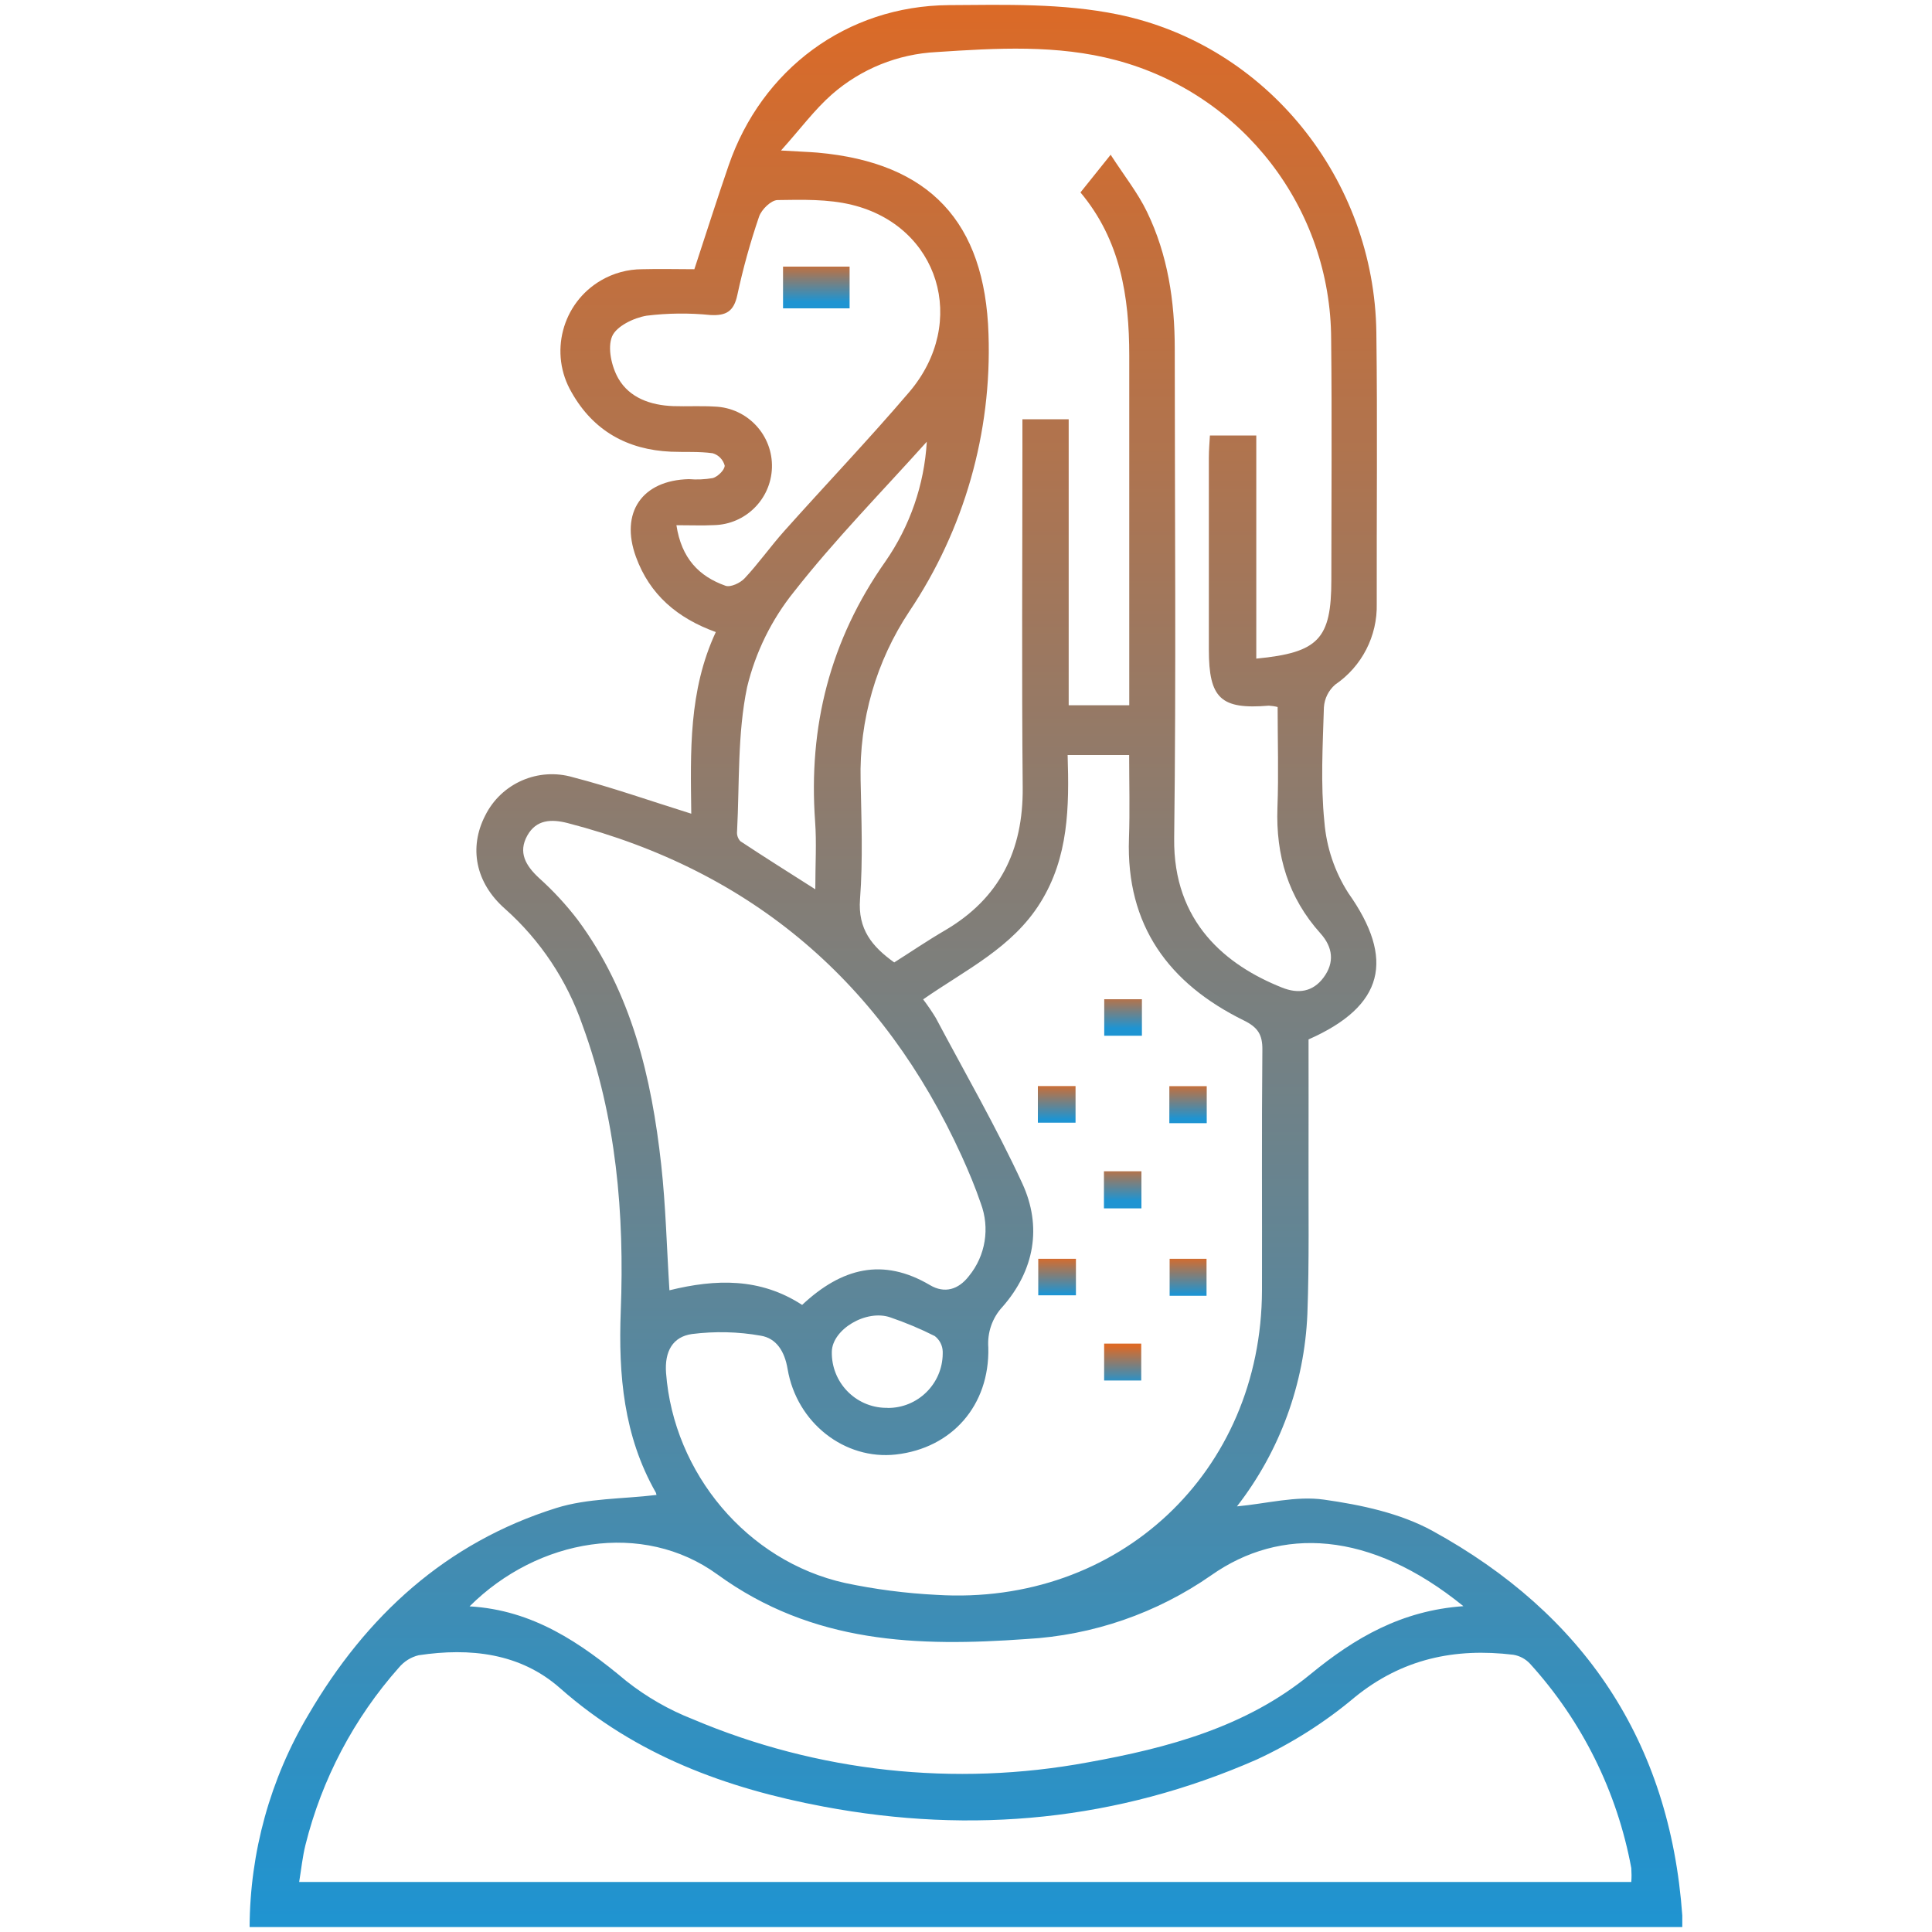 <svg xmlns="http://www.w3.org/2000/svg" xmlns:xlink="http://www.w3.org/1999/xlink" id="Layer_1" data-name="Layer 1" version="1.1" viewBox="0 0 200 200"><defs><style> .cls-1 { fill: url(#linear-gradient); } .cls-1, .cls-2, .cls-3, .cls-4, .cls-5, .cls-6, .cls-7, .cls-8, .cls-9, .cls-10 { stroke-width: 0px; } .cls-2 { fill: url(#linear-gradient-6); } .cls-3 { fill: url(#linear-gradient-5); } .cls-4 { fill: none; } .cls-5 { fill: url(#linear-gradient-2); } .cls-6 { fill: url(#linear-gradient-7); } .cls-7 { fill: url(#linear-gradient-3); } .cls-11 { clip-path: url(#clippath); } .cls-8 { fill: url(#linear-gradient-9); } .cls-9 { fill: url(#linear-gradient-8); } .cls-10 { fill: url(#linear-gradient-4); } </style><clipPath id="clippath"><rect class="cls-4" x="25.84" y=".5" width="148.31" height="199"/></clipPath><linearGradient id="linear-gradient" x1="2.25" y1="200.09" x2="2.25" y2="199.48" gradientTransform="translate(-448.21 65298.47) scale(243.21 -326.34)" gradientUnits="userSpaceOnUse"><stop offset="0" stop-color="#db6a27"/><stop offset="1" stop-color="#1e94d2"/></linearGradient><linearGradient id="linear-gradient-2" x1="28.56" y1="163.93" x2="28.56" y2="163.32" gradientTransform="translate(-66.31 1119.01) scale(6.39 -6.2)" xlink:href="#linear-gradient"/><linearGradient id="linear-gradient-3" x1="29.23" y1="164.94" x2="29.23" y2="164.33" gradientTransform="translate(-77.58 1136.36) scale(6.4 -6.21)" xlink:href="#linear-gradient"/><linearGradient id="linear-gradient-4" x1="28.06" y1="165.39" x2="28.06" y2="164.78" gradientTransform="translate(-55.22 1152.26) scale(6.35 -6.29)" xlink:href="#linear-gradient"/><linearGradient id="linear-gradient-5" x1="28.71" y1="166.33" x2="28.71" y2="165.72" gradientTransform="translate(-66.33 1168.32) scale(6.36 -6.3)" xlink:href="#linear-gradient"/><linearGradient id="linear-gradient-6" x1="29.21" y1="166.73" x2="29.21" y2="166.12" gradientTransform="translate(-77.53 1163.87) scale(6.4 -6.2)" xlink:href="#linear-gradient"/><linearGradient id="linear-gradient-7" x1="28.44" y1="167.17" x2="28.44" y2="166.56" gradientTransform="translate(-55.08 1179.95) scale(6.26 -6.28)" xlink:href="#linear-gradient"/><linearGradient id="linear-gradient-8" x1="29" y1="168.03" x2="29" y2="167.42" gradientTransform="translate(-66.23 1192.95) scale(6.29 -6.27)" xlink:href="#linear-gradient"/><linearGradient id="linear-gradient-9" x1="18.61" y1="161.74" x2="18.61" y2="161.14" gradientTransform="translate(-125.74 1173.72) scale(11.3 -7.09)" xlink:href="#linear-gradient"/></defs><g class="cls-11"><g id="Group_14" data-name="Group 14"><path id="Path_294" data-name="Path 294" class="cls-1" d="M71.56,84.23c-.08-6.4-.29-12.73,2.54-18.8-3.99-1.44-6.85-3.88-8.27-7.79-1.66-4.57.62-7.92,5.48-8.04.83.07,1.67.03,2.49-.11.52-.16,1.23-.85,1.22-1.3-.17-.61-.63-1.09-1.24-1.27-1.42-.2-2.88-.1-4.32-.16-4.52-.2-8.04-2.17-10.28-6.13-2.37-4.04-1.01-9.24,3.03-11.6,1.3-.76,2.77-1.16,4.27-1.16,1.82-.05,3.64,0,5.4,0,1.21-3.68,2.33-7.21,3.54-10.72C78.84,7.18,87.64.61,98.22.53c5.83-.04,11.81-.2,17.47.96,15.49,3.16,26.58,17.12,26.79,32.93.12,9.36.02,18.72.04,28.08.08,3.34-1.54,6.49-4.3,8.37-.69.6-1.11,1.44-1.17,2.35-.12,3.95-.35,7.94.05,11.86.21,2.62,1.06,5.15,2.48,7.37,4.84,6.84,3.72,11.69-4.12,15.15,0,4.01.01,8.11,0,12.21-.02,5.4.08,10.81-.12,16.2-.3,7.24-2.85,14.21-7.29,19.93,3.05-.28,6.11-1.11,9-.7,3.84.54,7.9,1.4,11.25,3.24,15.64,8.59,24.56,21.78,25.85,39.81.03.36,0,.72,0,1.2H25.84c.03-7.74,2.13-15.34,6.09-21.99,5.96-10.21,14.23-17.81,25.65-21.39,3.25-1.02,6.85-.93,10.34-1.35.02.15.06-.1-.04-.27-3.32-5.84-3.87-12.16-3.62-18.74.39-10.08-.45-20.06-3.97-29.65-1.6-4.62-4.35-8.76-8-12.01-3.08-2.7-3.77-6.35-2.06-9.67,1.67-3.35,5.49-5.01,9.08-3.96,4.02,1.04,7.95,2.43,12.24,3.77M114.96,16c1.45,2.24,2.83,3.97,3.77,5.92,2.16,4.45,2.88,9.26,2.88,14.18,0,16.89.15,33.79-.06,50.68-.11,8.69,5.37,13.15,11.18,15.46,1.66.66,3.17.45,4.28-1.04,1.17-1.57.96-3.15-.31-4.57-3.34-3.71-4.64-8.08-4.46-13.02.13-3.48.02-6.95.02-10.42-.3-.08-.61-.12-.91-.14-4.97.41-6.21-.74-6.21-5.81,0-6.62,0-13.24,0-19.86,0-.8.07-1.59.11-2.3h4.8v23.1c6.46-.62,7.77-2.04,7.77-8.15,0-8.29.07-16.59-.02-24.88-.02-13.57-9.15-25.43-22.26-28.92-6.12-1.63-12.38-1.25-18.6-.84-3.99.2-7.8,1.74-10.81,4.37-1.81,1.59-3.27,3.58-5.28,5.82,1.83.11,2.81.14,3.79.22,11.6,1.04,17.32,7.17,17.69,18.79.35,10.19-2.51,20.22-8.19,28.69-3.44,5.17-5.2,11.26-5.05,17.47.08,4.11.25,8.24-.06,12.32-.24,3.13,1.25,4.92,3.54,6.56,1.77-1.12,3.47-2.28,5.24-3.31,5.67-3.32,8.12-8.28,8.06-14.8-.11-11.79-.03-23.59-.03-35.38v-2.74h4.79v29.61h6.27v-2.63c0-11.19,0-22.37,0-33.56,0-6.11-.91-11.96-5.05-16.9l3.14-3.92M95.56,103.45c.47.62.91,1.26,1.31,1.92,3.02,5.69,6.25,11.28,8.95,17.12,2.08,4.5,1.26,9.02-2.03,12.78-1.07,1.14-1.6,2.68-1.48,4.24.14,5.98-3.77,10.41-9.57,11.06-5.27.59-10.26-3.24-11.21-8.86-.31-1.85-1.18-3.18-2.78-3.44-2.35-.42-4.76-.47-7.13-.17-1.95.28-2.84,1.76-2.67,4.03.78,10.35,8.38,19.49,18.53,21.74,3.12.66,6.29,1.07,9.48,1.23,18.85,1.16,33.63-12.71,33.68-31.54.02-8.29-.04-16.59.04-24.88.02-1.59-.48-2.34-1.93-3.05-7.76-3.82-12.19-9.83-11.88-18.82.1-2.87.02-5.73.02-8.65h-6.37c.17,5.37.11,10.57-2.82,15.28-2.91,4.68-7.74,6.95-12.13,10.01M168.87,194.81c.04-.47.03-.95,0-1.43-1.46-7.89-5.09-15.22-10.49-21.16-.46-.49-1.06-.81-1.72-.92-6.05-.73-11.52.41-16.43,4.41-3.08,2.59-6.49,4.75-10.14,6.44-14.39,6.31-29.4,7.77-44.83,4.87-10.07-1.89-19.41-5.31-27.28-12.26-4.12-3.64-9.32-4.21-14.64-3.41-.8.19-1.51.64-2.04,1.27-4.66,5.25-7.98,11.55-9.68,18.37-.3,1.21-.43,2.47-.65,3.83h137.91ZM151.49,166.27c-9.69-7.87-18.94-8.24-26.1-3.2-5.64,3.93-12.26,6.22-19.12,6.6-11.27.81-22.13.49-32-6.68-7.72-5.61-18.58-3.75-25.66,3.3,6.58.38,11.5,3.78,16.24,7.74,2.09,1.65,4.41,2.98,6.89,3.95,12.89,5.46,27.1,7.01,40.87,4.46,8.29-1.49,16.4-3.66,23.04-9.12,4.6-3.78,9.44-6.6,15.85-7.05M83.04,135.08c4.09-3.83,8.35-4.93,13.24-2.04,1.51.89,2.94.46,4.02-.94,1.73-2.11,2.19-4.98,1.23-7.53-.56-1.65-1.24-3.27-1.96-4.86-8.16-17.92-21.65-29.55-40.79-34.5-1.73-.45-3.27-.36-4.19,1.28-.98,1.75-.17,3.12,1.21,4.4,1.47,1.32,2.81,2.77,4.01,4.34,5.57,7.52,7.64,16.29,8.64,25.36.47,4.27.57,8.59.85,12.98,4.8-1.18,9.39-1.31,13.73,1.51M70.02,54.35c.52,3.46,2.35,5.32,5.09,6.29.52.18,1.52-.29,1.97-.77,1.45-1.55,2.68-3.3,4.09-4.88,4.3-4.82,8.77-9.5,12.96-14.41,6.14-7.22,3.08-17.19-5.96-19.38-2.46-.6-5.12-.53-7.68-.49-.67.01-1.66.98-1.91,1.71-.91,2.66-1.66,5.36-2.25,8.11-.36,1.7-1.15,2.17-2.79,2.08-2.19-.22-4.41-.2-6.6.07-1.33.22-3.14,1.09-3.58,2.15-.49,1.18-.05,3.13.65,4.35,1.16,2.01,3.34,2.77,5.66,2.86,1.44.05,2.89-.04,4.33.05,3.39.13,6.03,2.97,5.91,6.36-.12,3.24-2.74,5.83-5.98,5.91-1.19.06-2.39.01-3.91.01M95.92,45.75c-4.61,5.14-9.47,10.08-13.72,15.5-2.33,2.89-3.99,6.27-4.86,9.88-1.01,4.84-.78,9.95-1.04,14.94-.04.37.09.74.34,1.01,2.48,1.64,5.01,3.23,7.76,4.98,0-2.6.14-4.82-.02-7.01-.71-9.84,1.54-18.78,7.28-26.93,2.54-3.66,4.02-7.94,4.28-12.38M91.87,145.75c3.13.03,5.7-2.49,5.72-5.63,0-.07,0-.14,0-.21-.02-.63-.32-1.21-.82-1.6-1.48-.75-3.02-1.39-4.59-1.93-2.5-.88-6.04,1.24-6.07,3.56-.06,3.14,2.43,5.74,5.57,5.8.06,0,.13,0,.19,0"/><rect id="Rectangle_33" data-name="Rectangle 33" class="cls-5" x="114.31" y="103.44" width="3.9" height="3.78"/><rect id="Rectangle_34" data-name="Rectangle 34" class="cls-7" x="107.44" y="112.43" width="3.9" height="3.79"/><rect id="Rectangle_35" data-name="Rectangle 35" class="cls-10" x="121.05" y="112.44" width="3.87" height="3.83"/><rect id="Rectangle_36" data-name="Rectangle 36" class="cls-3" x="114.28" y="121.25" width="3.88" height="3.84"/><rect id="Rectangle_37" data-name="Rectangle 37" class="cls-2" x="107.48" y="130.31" width="3.9" height="3.78"/><rect id="Rectangle_38" data-name="Rectangle 38" class="cls-6" x="121.08" y="130.31" width="3.82" height="3.83"/><rect id="Rectangle_39" data-name="Rectangle 39" class="cls-9" x="114.3" y="139.09" width="3.84" height="3.82"/><rect id="Rectangle_40" data-name="Rectangle 40" class="cls-8" x="81.06" y="27.6" width="6.89" height="4.32"/></g></g></svg>